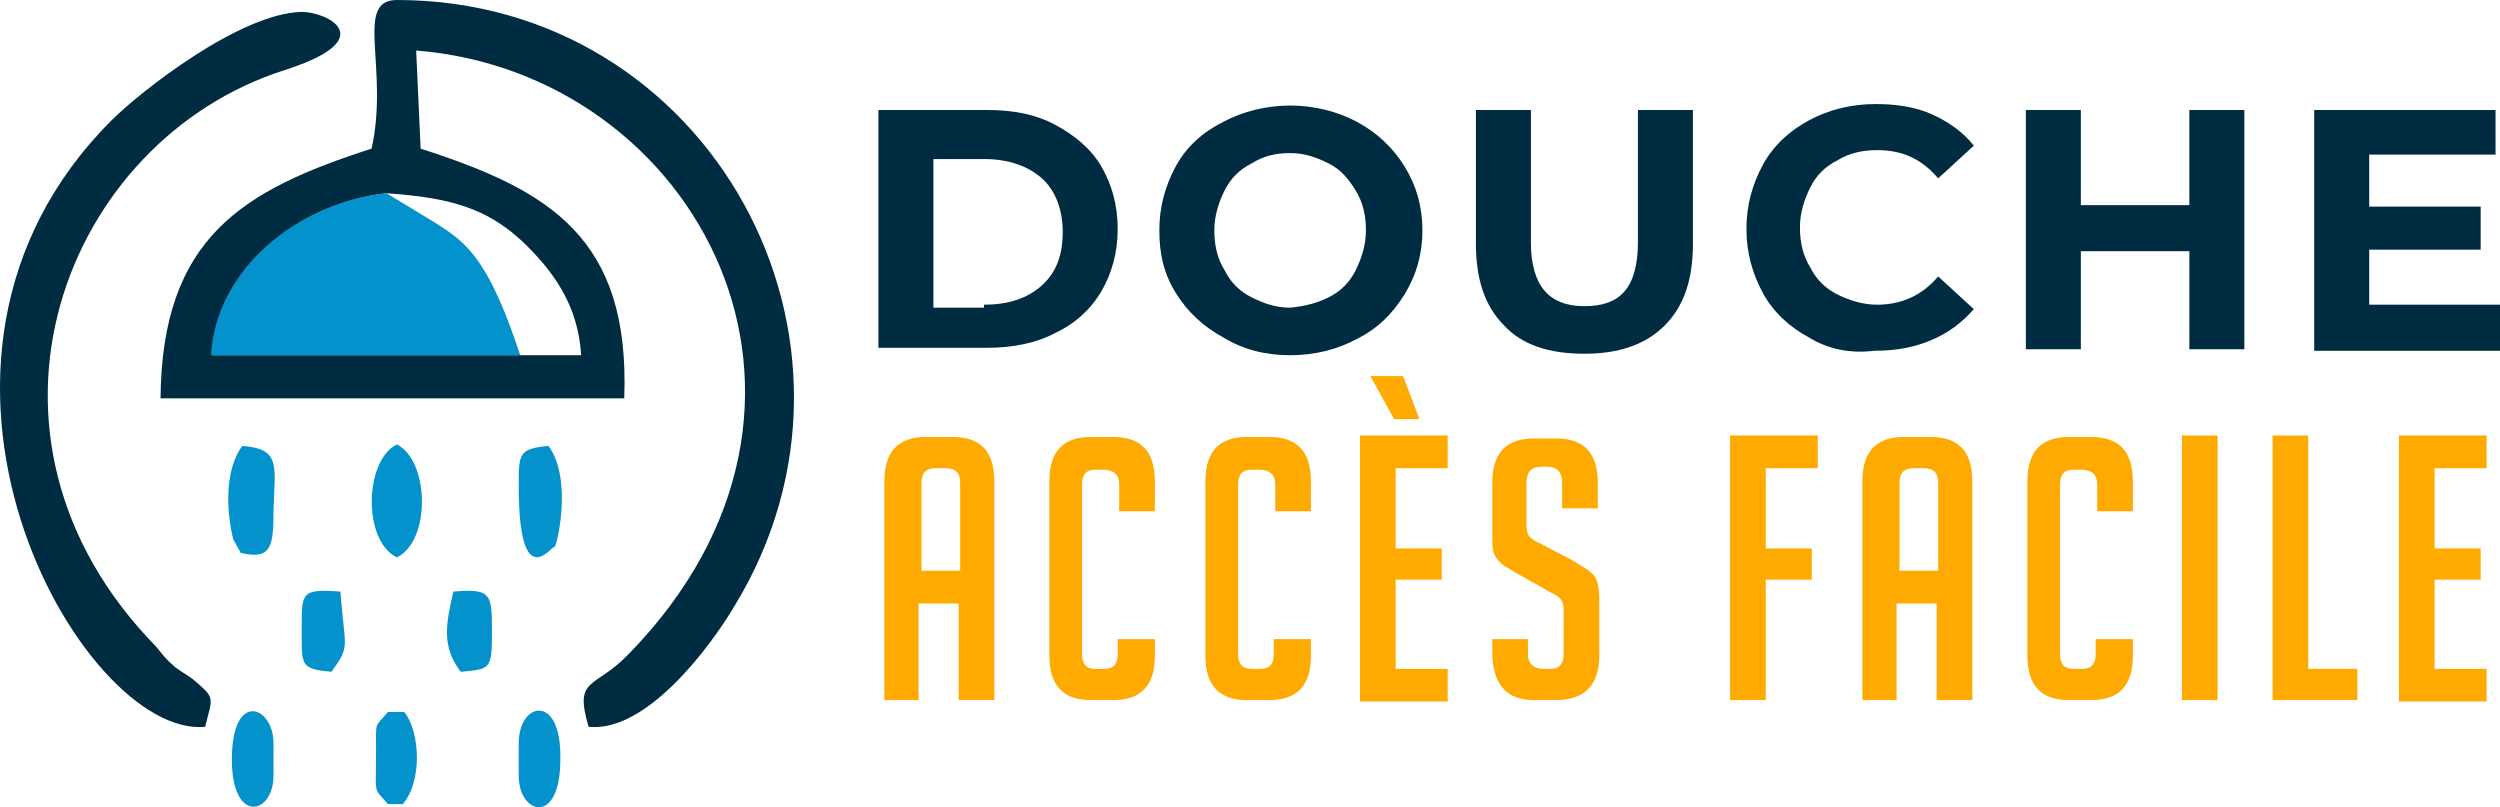 <?xml version="1.0" encoding="utf-8"?>
<!-- Generator: Adobe Illustrator 24.1.0, SVG Export Plug-In . SVG Version: 6.00 Build 0)  -->
<svg version="1.1" id="Layer_1" xmlns="http://www.w3.org/2000/svg" xmlns:xlink="http://www.w3.org/1999/xlink" x="0px" y="0px"
	 width="168.2px" height="54.3px" viewBox="0 0 168.2 54.3" style="enable-background:new 0 0 168.2 54.3;" xml:space="preserve">
<style type="text/css">
	.st0{fill:#002C42;}
	.st1{fill:#FFAA01;}
	.st2{fill-rule:evenodd;clip-rule:evenodd;fill:#002C42;}
	.st3{fill-rule:evenodd;clip-rule:evenodd;fill:#0492CD;}
</style>
<g>
	<path class="st0" d="M59.1,7.4h7.3c1.8,0,3.3,0.3,4.6,1c1.3,0.7,2.4,1.6,3.1,2.8c0.7,1.2,1.1,2.6,1.1,4.2s-0.4,3-1.1,4.2
		c-0.7,1.2-1.8,2.2-3.1,2.8c-1.3,0.7-2.9,1-4.6,1h-7.3V7.4z M66.2,20.5c1.6,0,2.9-0.4,3.9-1.3s1.4-2.1,1.4-3.6s-0.5-2.8-1.4-3.6
		s-2.2-1.3-3.9-1.3h-3.4v10H66.2z"/>
	<path class="st0" d="M82.3,22.7c-1.3-0.7-2.4-1.7-3.2-3S78,17.1,78,15.5c0-1.6,0.4-3,1.1-4.3s1.8-2.3,3.2-3
		c1.3-0.7,2.9-1.1,4.5-1.1s3.2,0.4,4.5,1.1c1.3,0.7,2.4,1.7,3.2,3c0.8,1.3,1.2,2.7,1.2,4.3c0,1.6-0.4,3-1.2,4.3
		c-0.8,1.3-1.8,2.3-3.2,3c-1.3,0.7-2.8,1.1-4.5,1.1S83.6,23.5,82.3,22.7z M89.4,20c0.8-0.4,1.4-1,1.8-1.8s0.7-1.7,0.7-2.7
		c0-1-0.2-1.9-0.7-2.7s-1-1.4-1.8-1.8c-0.8-0.4-1.6-0.7-2.6-0.7c-1,0-1.8,0.2-2.6,0.7c-0.8,0.4-1.4,1-1.8,1.8
		c-0.4,0.8-0.7,1.7-0.7,2.7c0,1,0.2,1.9,0.7,2.7c0.4,0.8,1,1.4,1.8,1.8c0.8,0.4,1.6,0.7,2.6,0.7C87.8,20.6,88.6,20.4,89.4,20z"/>
	<path class="st0" d="M101.2,21.9c-1.3-1.3-1.9-3.1-1.9-5.5v-9h3.7v8.9c0,2.9,1.2,4.3,3.6,4.3c1.2,0,2.1-0.3,2.7-1
		c0.6-0.7,0.9-1.8,0.9-3.3V7.4h3.7v9c0,2.4-0.6,4.2-1.9,5.5c-1.3,1.3-3.1,1.9-5.4,1.9C104.2,23.8,102.4,23.2,101.2,21.9z"/>
	<path class="st0" d="M121.7,22.7c-1.3-0.7-2.4-1.7-3.1-3s-1.1-2.7-1.1-4.3s0.4-3,1.1-4.3s1.8-2.3,3.1-3c1.3-0.7,2.8-1.1,4.5-1.1
		c1.4,0,2.7,0.2,3.8,0.7c1.1,0.5,2.1,1.2,2.8,2.1l-2.4,2.2c-1.1-1.3-2.4-1.9-4.1-1.9c-1,0-1.9,0.2-2.7,0.7c-0.8,0.4-1.4,1-1.8,1.8
		c-0.4,0.8-0.7,1.7-0.7,2.7c0,1,0.2,1.9,0.7,2.7c0.4,0.8,1,1.4,1.8,1.8c0.8,0.4,1.7,0.7,2.7,0.7c1.6,0,3-0.6,4.1-1.9l2.4,2.2
		c-0.8,0.9-1.7,1.6-2.9,2.1s-2.4,0.7-3.8,0.7C124.5,23.8,123,23.5,121.7,22.7z"/>
	<path class="st0" d="M151,7.4v16.1h-3.7v-6.6H140v6.6h-3.7V7.4h3.7v6.4h7.3V7.4H151z"/>
	<path class="st0" d="M168.2,20.6v3h-12.5V7.4h12.2v3h-8.5v3.5h7.5v2.9h-7.5v3.7H168.2z"/>
	<path class="st1" d="M61.9,47.1h-2.4V32.4c0-2,0.9-3,2.8-3h1.8c1.9,0,2.8,1,2.8,3v14.7h-2.4v-6.5h-2.7V47.1z M64.6,38.4v-5.9
		c0-0.7-0.3-1-1-1H63c-0.7,0-1,0.3-1,1v5.9H64.6z"/>
	<path class="st1" d="M77.7,43v1.1c0,2-0.9,3-2.8,3h-1.5c-1.9,0-2.8-1-2.8-3V32.4c0-2,0.9-3,2.8-3h1.5c1.9,0,2.8,1,2.8,3v2h-2.4
		v-1.8c0-0.7-0.4-1-1.1-1h-0.5c-0.6,0-0.9,0.3-0.9,1v11.4c0,0.7,0.3,1,0.9,1h0.6c0.6,0,0.9-0.3,0.9-1v-1H77.7z"/>
	<path class="st1" d="M88.2,43v1.1c0,2-0.9,3-2.8,3h-1.5c-1.9,0-2.8-1-2.8-3V32.4c0-2,0.9-3,2.8-3h1.5c1.9,0,2.8,1,2.8,3v2h-2.4
		v-1.8c0-0.7-0.4-1-1.1-1h-0.5c-0.6,0-0.9,0.3-0.9,1v11.4c0,0.7,0.3,1,0.9,1h0.6c0.6,0,0.9-0.3,0.9-1v-1H88.2z"/>
	<path class="st1" d="M91.5,47.1V29.3h5.9v2.2h-3.5v5.4H97V39h-3.1V45h3.5v2.2H91.5z M92.2,25.3h2.2l1.1,2.9h-1.7L92.2,25.3z"/>
	<path class="st1" d="M105.1,34.1v-1.6c0-0.7-0.3-1.1-1-1.1h-0.4c-0.7,0-1,0.4-1,1.1v2.9c0,0.3,0.1,0.6,0.2,0.7
		c0.1,0.1,0.3,0.3,0.6,0.4l2.3,1.2c0.5,0.3,0.8,0.5,1.1,0.7c0.2,0.2,0.4,0.3,0.5,0.6c0.1,0.2,0.2,0.6,0.2,1.3v3.8c0,2-1,3-2.9,3
		h-1.5c-1.9,0-2.8-1.1-2.8-3.3V43h2.4v1c0,0.7,0.4,1,1.1,1h0.4c0.6,0,0.9-0.3,0.9-1v-3c0-0.3-0.1-0.6-0.2-0.7
		c-0.1-0.1-0.3-0.3-0.6-0.4l-2.3-1.3c-0.5-0.3-0.9-0.5-1.1-0.7s-0.4-0.4-0.5-0.7c-0.1-0.3-0.1-0.7-0.1-1.1v-3.6c0-2,0.9-3,2.8-3h1.5
		c1.9,0,2.8,1,2.8,3v1.7H105.1z"/>
	<path class="st1" d="M121.9,36.9V39h-3.1v8.1h-2.4V29.3h5.9v2.2h-3.5v5.4H121.9z"/>
	<path class="st1" d="M127.7,47.1h-2.4V32.4c0-2,0.9-3,2.8-3h1.8c1.9,0,2.8,1,2.8,3v14.7h-2.4v-6.5h-2.7V47.1z M130.4,38.4v-5.9
		c0-0.7-0.3-1-1-1h-0.6c-0.7,0-1,0.3-1,1v5.9H130.4z"/>
	<path class="st1" d="M143.5,43v1.1c0,2-0.9,3-2.8,3h-1.5c-1.9,0-2.8-1-2.8-3V32.4c0-2,0.9-3,2.8-3h1.5c1.9,0,2.8,1,2.8,3v2h-2.4
		v-1.8c0-0.7-0.4-1-1.1-1h-0.5c-0.6,0-0.9,0.3-0.9,1v11.4c0,0.7,0.3,1,0.9,1h0.6c0.6,0,0.9-0.3,0.9-1v-1H143.5z"/>
	<path class="st1" d="M146.8,47.1V29.3h2.4v17.8H146.8z"/>
	<path class="st1" d="M158.5,47.1h-5.6V29.3h2.4V45h3.3V47.1z"/>
	<path class="st1" d="M161.4,47.1V29.3h5.9v2.2h-3.5v5.4h3.1V39h-3.1V45h3.5v2.2H161.4z"/>
</g>
<g>
	<path class="st2" d="M25,10c-8.7,2.8-14.1,6-14.2,16.8h31.2C42.4,16,37,12.8,28.3,10L28,3.4C46.9,4.9,58.8,27.1,42.3,44
		c-2.3,2.4-3.7,1.5-2.7,4.9c3.9,0.4,8.2-5.4,9.8-8.1C60.3,23,47.8,0,26.7,0C23.8,0,26.2,4.6,25,10 M26,13c4.3,0.3,6.7,1,9.1,3.2
		c2.1,2,3.8,4.3,4,7.7l-4.1,0l-20.7,0C14.5,18.1,20.1,13.7,26,13z"/>
	<path class="st2" d="M13.8,48.9c0.5-2,0.7-1.9-0.7-3.1c-0.2-0.2-0.9-0.6-1.3-0.9c-0.7-0.6-0.8-0.8-1.3-1.4
		C-3.4,29.3,4.3,9.4,19.2,4.7c6.5-2.1,2.8-3.9,1.1-3.9C16.1,0.9,9.4,6.2,7.5,8.1C-8.9,24.5,5.5,49.7,13.8,48.9"/>
	<path class="st3" d="M35,23.9c-0.9-2.7-1.8-5-3.1-6.7c-0.8-1-1.5-1.5-2.6-2.2L26,13c-5.9,0.6-11.5,5.1-11.8,10.9L35,23.9z"/>
	<path class="st3" d="M16.2,37.2c2.1,0.5,2.2-0.5,2.2-2.9c0.1-3,0.5-4.1-2.1-4.3c-1.6,2.2-0.7,6-0.6,6.3L16.2,37.2z"/>
	<path class="st3" d="M26.7,37.5c2.3-1.1,2.2-6.5,0-7.6C24.5,31,24.4,36.4,26.7,37.5"/>
	<path class="st3" d="M34.9,32.7c0,7.5,2.3,3.9,2.4,4.1c0.1,0.2,1.3-4.5-0.4-6.8C34.9,30.2,34.9,30.5,34.9,32.7"/>
	<path class="st3" d="M34.9,50v2.2c0,2.6,2.8,3.4,2.8-1.1C37.8,46.6,34.9,47.2,34.9,50"/>
	<path class="st3" d="M15.6,51.1c0,4.4,2.8,3.7,2.8,1.1V50C18.4,47.5,15.6,46.4,15.6,51.1"/>
	<path class="st3" d="M25.3,50.5c0,3.2-0.2,2.4,0.8,3.6h1c1.3-1.5,1.2-4.8,0.1-6.2h-1.1C25.2,49,25.3,48.4,25.3,50.5"/>
	<path class="st3" d="M31,45.2c2-0.2,2.1-0.1,2.1-2.8c0-2.5-0.1-2.8-2.6-2.6C30,42,29.7,43.5,31,45.2"/>
	<path class="st3" d="M20.3,42.4c0,2.4-0.1,2.6,2,2.8c1.3-1.8,0.9-1.5,0.6-5.4C20.2,39.6,20.3,39.9,20.3,42.4"/>
</g>
</svg>
